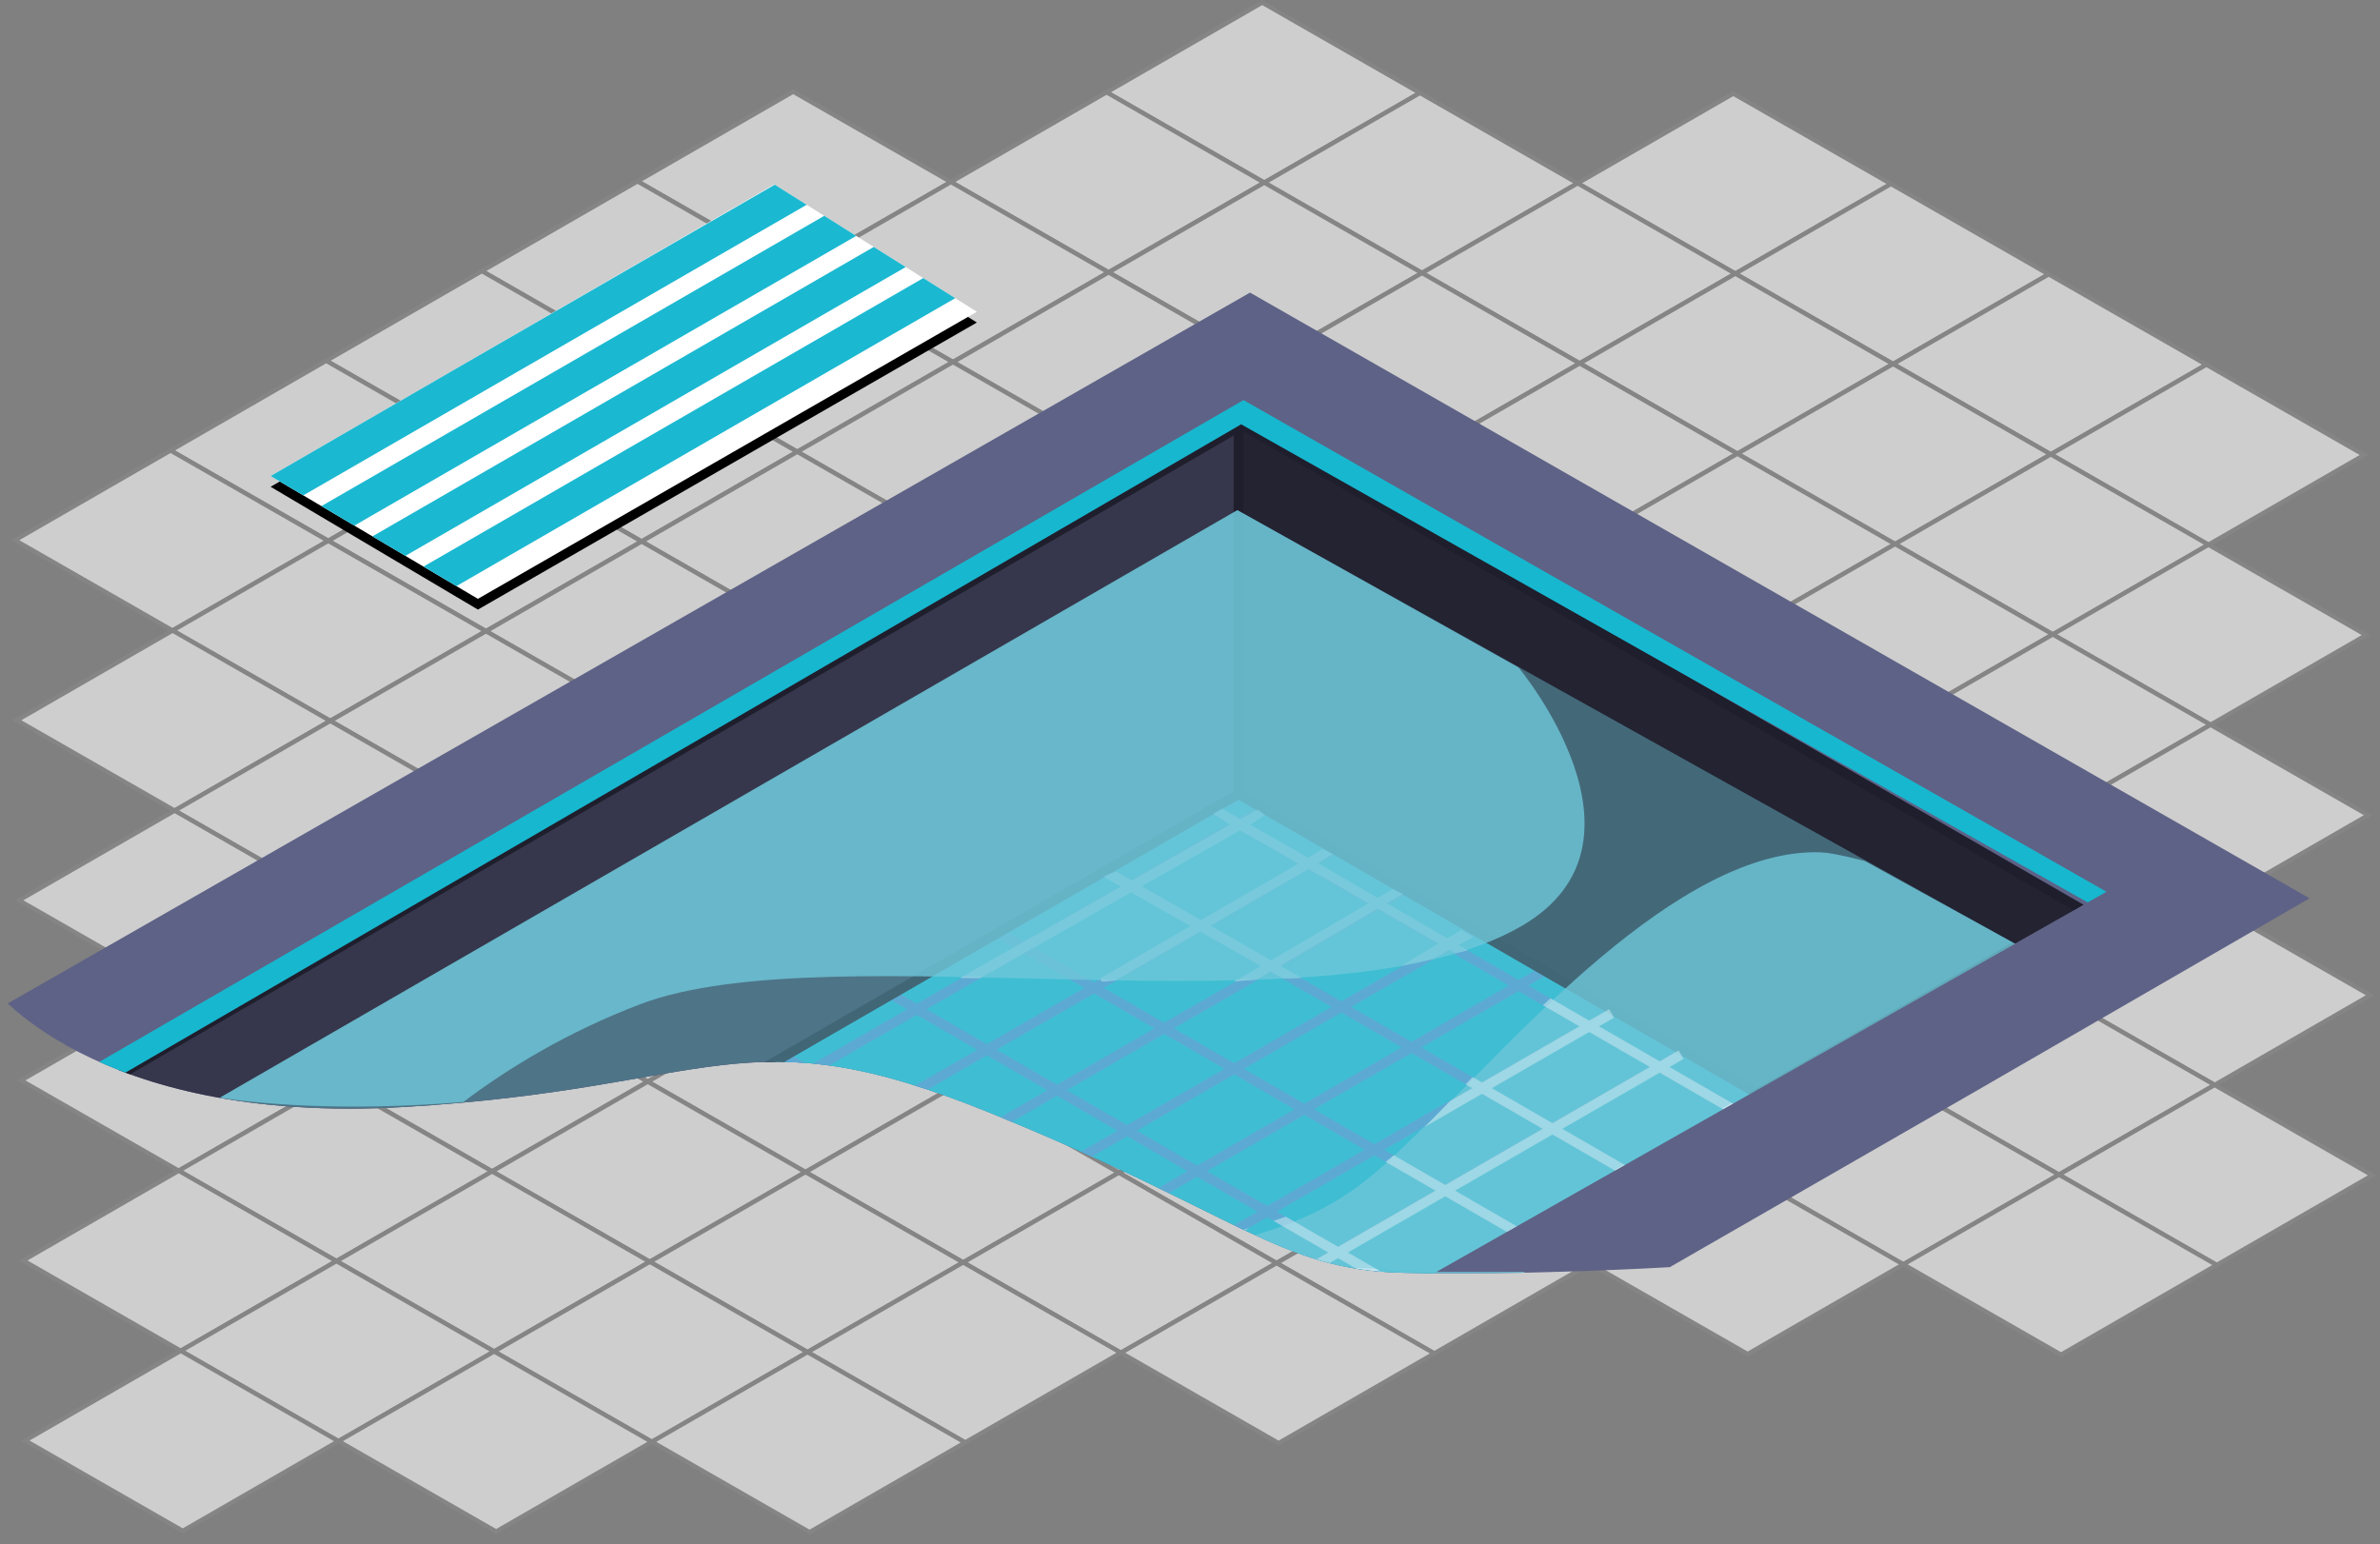 <?xml version="1.0" encoding="iso-8859-1"?>
<!-- Generator: Adobe Illustrator 25.0.1, SVG Export Plug-In . SVG Version: 6.00 Build 0)  -->
<svg version="1.1" xmlns="http://www.w3.org/2000/svg" xmlns:xlink="http://www.w3.org/1999/xlink" x="0px" y="0px"
	 width="343.676px" height="223.045px" viewBox="0 0 343.676 223.045" style="enable-background:new 0 0 343.676 223.045;"
	 xml:space="preserve">
<rect x="0" y="0" width="343.676" height="223.045" fill="#808080" stroke="none"/>
<g id="R&#xE9;teg_1">
	<g style="opacity:0.61;">
		<polygon style="fill:#FFFFFF;stroke:#878787;stroke-width:0.638;stroke-miterlimit:10;" points="250.585,39.516 227.812,26.466 
			250.29,13.511 273.063,26.56 		"/>
		<polygon style="fill:#FFFFFF;stroke:#878787;stroke-width:0.638;stroke-miterlimit:10;" points="273.358,52.565 250.585,39.516 
			273.063,26.56 295.836,39.609 		"/>
		<polygon style="fill:#FFFFFF;stroke:#878787;stroke-width:0.638;stroke-miterlimit:10;" points="296.131,65.614 273.358,52.565 
			295.836,39.609 318.609,52.658 		"/>
		<polygon style="fill:#FFFFFF;stroke:#878787;stroke-width:0.638;stroke-miterlimit:10;" points="318.904,78.664 296.131,65.614 
			318.609,52.658 341.382,65.708 		"/>
		<polygon style="fill:#FFFFFF;stroke:#878787;stroke-width:0.638;stroke-miterlimit:10;" points="182.561,26.373 159.788,13.324 
			182.266,0.368 205.039,13.417 		"/>
		<polygon style="fill:#FFFFFF;stroke:#878787;stroke-width:0.638;stroke-miterlimit:10;" points="205.334,39.422 182.561,26.373 
			205.039,13.417 227.812,26.466 		"/>
		<polygon style="fill:#FFFFFF;stroke:#878787;stroke-width:0.638;stroke-miterlimit:10;" points="228.107,52.472 205.334,39.422 
			227.812,26.466 250.585,39.516 		"/>
		<polygon style="fill:#FFFFFF;stroke:#878787;stroke-width:0.638;stroke-miterlimit:10;" points="250.88,65.521 228.107,52.472 
			250.585,39.516 273.358,52.565 		"/>
		<polygon style="fill:#FFFFFF;stroke:#878787;stroke-width:0.638;stroke-miterlimit:10;" points="273.653,78.57 250.88,65.521 
			273.358,52.565 296.131,65.614 		"/>
		<polygon style="fill:#FFFFFF;stroke:#878787;stroke-width:0.638;stroke-miterlimit:10;" points="296.426,91.62 273.653,78.57 
			296.131,65.614 318.904,78.664 		"/>
		<polygon style="fill:#FFFFFF;stroke:#878787;stroke-width:0.638;stroke-miterlimit:10;" points="319.199,104.669 296.426,91.62 
			318.904,78.664 341.677,91.713 		"/>
		<polygon style="fill:#FFFFFF;stroke:#878787;stroke-width:0.638;stroke-miterlimit:10;" points="160.083,39.329 137.31,26.28 
			159.788,13.324 182.561,26.373 		"/>
		<polygon style="fill:#FFFFFF;stroke:#878787;stroke-width:0.638;stroke-miterlimit:10;" points="182.856,52.378 160.083,39.329 
			182.561,26.373 205.334,39.422 		"/>
		<polygon style="fill:#FFFFFF;stroke:#878787;stroke-width:0.638;stroke-miterlimit:10;" points="205.629,65.428 182.856,52.378 
			205.334,39.422 228.107,52.472 		"/>
		<polygon style="fill:#FFFFFF;stroke:#878787;stroke-width:0.638;stroke-miterlimit:10;" points="228.402,78.477 205.629,65.428 
			228.107,52.472 250.88,65.521 		"/>
		<polygon style="fill:#FFFFFF;stroke:#878787;stroke-width:0.638;stroke-miterlimit:10;" points="251.175,91.526 228.402,78.477 
			250.88,65.521 273.653,78.57 		"/>
		<polygon style="fill:#FFFFFF;stroke:#878787;stroke-width:0.638;stroke-miterlimit:10;" points="273.948,104.575 251.175,91.526 
			273.653,78.57 296.426,91.62 		"/>
		<polygon style="fill:#FFFFFF;stroke:#878787;stroke-width:0.638;stroke-miterlimit:10;" points="296.721,117.625 
			273.948,104.575 296.426,91.62 319.199,104.669 		"/>
		<polygon style="fill:#FFFFFF;stroke:#878787;stroke-width:0.638;stroke-miterlimit:10;" points="319.502,130.678 
			296.728,117.629 319.207,104.673 341.98,117.722 		"/>
		<polygon style="fill:#FFFFFF;stroke:#878787;stroke-width:0.638;stroke-miterlimit:10;" points="114.832,39.236 92.058,26.186 
			114.537,13.23 137.31,26.28 		"/>
		<polygon style="fill:#FFFFFF;stroke:#878787;stroke-width:0.638;stroke-miterlimit:10;" points="137.605,52.285 114.832,39.236 
			137.31,26.28 160.083,39.329 		"/>
		<polygon style="fill:#FFFFFF;stroke:#878787;stroke-width:0.638;stroke-miterlimit:10;" points="160.378,65.334 137.605,52.285 
			160.083,39.329 182.856,52.378 		"/>
		<polygon style="fill:#FFFFFF;stroke:#878787;stroke-width:0.638;stroke-miterlimit:10;" points="183.151,78.383 160.378,65.334 
			182.856,52.378 205.629,65.428 		"/>
		<polygon style="fill:#FFFFFF;stroke:#878787;stroke-width:0.638;stroke-miterlimit:10;" points="205.924,91.433 183.151,78.383 
			205.629,65.428 228.402,78.477 		"/>
		<polygon style="fill:#FFFFFF;stroke:#878787;stroke-width:0.638;stroke-miterlimit:10;" points="228.697,104.482 205.924,91.433 
			228.402,78.477 251.175,91.526 		"/>
		<polygon style="fill:#FFFFFF;stroke:#878787;stroke-width:0.638;stroke-miterlimit:10;" points="251.47,117.531 228.697,104.482 
			251.175,91.526 273.948,104.575 		"/>
		<polygon style="fill:#FFFFFF;stroke:#878787;stroke-width:0.638;stroke-miterlimit:10;" points="274.243,130.581 251.47,117.531 
			273.948,104.575 296.721,117.625 		"/>
		<polygon style="fill:#FFFFFF;stroke:#878787;stroke-width:0.638;stroke-miterlimit:10;" points="297.023,143.634 274.25,130.585 
			296.728,117.629 319.502,130.678 		"/>
		<polygon style="fill:#FFFFFF;stroke:#878787;stroke-width:0.638;stroke-miterlimit:10;" points="319.797,156.683 
			297.023,143.634 319.502,130.678 342.275,143.727 		"/>
		<g>
			<polygon style="fill:#FFFFFF;stroke:#878787;stroke-width:0.638;stroke-miterlimit:10;" points="92.354,52.191 69.58,39.142 
				92.058,26.186 114.832,39.236 			"/>
			<polygon style="fill:#FFFFFF;stroke:#878787;stroke-width:0.638;stroke-miterlimit:10;" points="115.127,65.241 92.354,52.191 
				114.832,39.236 137.605,52.285 			"/>
			<polygon style="fill:#FFFFFF;stroke:#878787;stroke-width:0.638;stroke-miterlimit:10;" points="137.9,78.29 115.127,65.241 
				137.605,52.285 160.378,65.334 			"/>
			<polygon style="fill:#FFFFFF;stroke:#878787;stroke-width:0.638;stroke-miterlimit:10;" points="160.673,91.339 137.9,78.29 
				160.378,65.334 183.151,78.383 			"/>
			<polygon style="fill:#FFFFFF;stroke:#878787;stroke-width:0.638;stroke-miterlimit:10;" points="183.446,104.389 
				160.673,91.339 183.151,78.383 205.924,91.433 			"/>
			<polygon style="fill:#FFFFFF;stroke:#878787;stroke-width:0.638;stroke-miterlimit:10;" points="206.219,117.438 
				183.446,104.389 205.924,91.433 228.697,104.482 			"/>
			<polygon style="fill:#FFFFFF;stroke:#878787;stroke-width:0.638;stroke-miterlimit:10;" points="228.992,130.487 
				206.219,117.438 228.697,104.482 251.47,117.531 			"/>
			<polygon style="fill:#FFFFFF;stroke:#878787;stroke-width:0.638;stroke-miterlimit:10;" points="251.765,143.537 
				228.992,130.487 251.47,117.531 274.243,130.581 			"/>
			<polygon style="fill:#FFFFFF;stroke:#878787;stroke-width:0.638;stroke-miterlimit:10;" points="274.545,156.59 
				251.772,143.541 274.25,130.585 297.023,143.634 			"/>
			<polygon style="fill:#FFFFFF;stroke:#878787;stroke-width:0.638;stroke-miterlimit:10;" points="297.319,169.639 
				274.545,156.59 297.023,143.634 319.797,156.683 			"/>
			<polygon style="fill:#FFFFFF;stroke:#878787;stroke-width:0.638;stroke-miterlimit:10;" points="320.092,182.689 
				297.319,169.639 319.797,156.683 342.57,169.733 			"/>
		</g>
		<g>
			<polygon style="fill:#FFFFFF;stroke:#878787;stroke-width:0.638;stroke-miterlimit:10;" points="69.875,65.147 47.102,52.098 
				69.58,39.142 92.354,52.191 			"/>
			<polygon style="fill:#FFFFFF;stroke:#878787;stroke-width:0.638;stroke-miterlimit:10;" points="92.649,78.197 69.875,65.147 
				92.354,52.191 115.127,65.241 			"/>
			<polygon style="fill:#FFFFFF;stroke:#878787;stroke-width:0.638;stroke-miterlimit:10;" points="115.422,91.246 92.649,78.197 
				115.127,65.241 137.9,78.29 			"/>
			<polygon style="fill:#FFFFFF;stroke:#878787;stroke-width:0.638;stroke-miterlimit:10;" points="138.195,104.295 
				115.422,91.246 137.9,78.29 160.673,91.339 			"/>
			<polygon style="fill:#FFFFFF;stroke:#878787;stroke-width:0.638;stroke-miterlimit:10;" points="160.968,117.345 
				138.195,104.295 160.673,91.339 183.446,104.389 			"/>
			<polygon style="fill:#FFFFFF;stroke:#878787;stroke-width:0.638;stroke-miterlimit:10;" points="183.741,130.394 
				160.968,117.345 183.446,104.389 206.219,117.438 			"/>
			<polygon style="fill:#FFFFFF;stroke:#878787;stroke-width:0.638;stroke-miterlimit:10;" points="206.514,143.443 
				183.741,130.394 206.219,117.438 228.992,130.487 			"/>
			<polygon style="fill:#FFFFFF;stroke:#878787;stroke-width:0.638;stroke-miterlimit:10;" points="229.287,156.492 
				206.514,143.443 228.992,130.487 251.765,143.537 			"/>
			<polygon style="fill:#FFFFFF;stroke:#878787;stroke-width:0.638;stroke-miterlimit:10;" points="252.067,169.546 
				229.294,156.497 251.772,143.541 274.545,156.59 			"/>
			<polygon style="fill:#FFFFFF;stroke:#878787;stroke-width:0.638;stroke-miterlimit:10;" points="274.84,182.595 
				252.067,169.546 274.545,156.59 297.319,169.639 			"/>
			<polygon style="fill:#FFFFFF;stroke:#878787;stroke-width:0.638;stroke-miterlimit:10;" points="297.614,195.644 
				274.84,182.595 297.319,169.639 320.092,182.689 			"/>
		</g>
		<polygon style="fill:#FFFFFF;stroke:#878787;stroke-width:0.638;stroke-miterlimit:10;" points="47.397,78.103 24.624,65.054 
			47.102,52.098 69.875,65.147 		"/>
		<polygon style="fill:#FFFFFF;stroke:#878787;stroke-width:0.638;stroke-miterlimit:10;" points="70.17,91.153 47.397,78.103 
			69.875,65.147 92.649,78.197 		"/>
		<polygon style="fill:#FFFFFF;stroke:#878787;stroke-width:0.638;stroke-miterlimit:10;" points="92.944,104.202 70.17,91.153 
			92.649,78.197 115.422,91.246 		"/>
		<polygon style="fill:#FFFFFF;stroke:#878787;stroke-width:0.638;stroke-miterlimit:10;" points="115.717,117.251 92.944,104.202 
			115.422,91.246 138.195,104.295 		"/>
		<polygon style="fill:#FFFFFF;stroke:#878787;stroke-width:0.638;stroke-miterlimit:10;" points="138.49,130.301 115.717,117.251 
			138.195,104.295 160.968,117.345 		"/>
		<polygon style="fill:#FFFFFF;stroke:#878787;stroke-width:0.638;stroke-miterlimit:10;" points="161.263,143.35 138.49,130.301 
			160.968,117.345 183.741,130.394 		"/>
		<polygon style="fill:#FFFFFF;stroke:#878787;stroke-width:0.638;stroke-miterlimit:10;" points="184.036,156.399 161.263,143.35 
			183.741,130.394 206.514,143.443 		"/>
		<polygon style="fill:#FFFFFF;stroke:#878787;stroke-width:0.638;stroke-miterlimit:10;" points="206.809,169.448 
			184.036,156.399 206.514,143.443 229.287,156.492 		"/>
		<polygon style="fill:#FFFFFF;stroke:#878787;stroke-width:0.638;stroke-miterlimit:10;" points="229.589,182.502 
			206.816,169.452 229.294,156.497 252.067,169.546 		"/>
		<polygon style="fill:#FFFFFF;stroke:#878787;stroke-width:0.638;stroke-miterlimit:10;" points="252.362,195.551 
			229.589,182.502 252.067,169.546 274.84,182.595 		"/>
		<polygon style="fill:#FFFFFF;stroke:#878787;stroke-width:0.638;stroke-miterlimit:10;" points="24.919,91.059 2.146,78.01 
			24.624,65.054 47.397,78.103 		"/>
		<polygon style="fill:#FFFFFF;stroke:#878787;stroke-width:0.638;stroke-miterlimit:10;" points="47.692,104.109 24.919,91.059 
			47.397,78.103 70.17,91.153 		"/>
		<polygon style="fill:#FFFFFF;stroke:#878787;stroke-width:0.638;stroke-miterlimit:10;" points="70.465,117.158 47.692,104.109 
			70.17,91.153 92.944,104.202 		"/>
		<polygon style="fill:#FFFFFF;stroke:#878787;stroke-width:0.638;stroke-miterlimit:10;" points="93.239,130.207 70.465,117.158 
			92.944,104.202 115.717,117.251 		"/>
		<polygon style="fill:#FFFFFF;stroke:#878787;stroke-width:0.638;stroke-miterlimit:10;" points="116.012,143.256 93.239,130.207 
			115.717,117.251 138.49,130.301 		"/>
		<polygon style="fill:#FFFFFF;stroke:#878787;stroke-width:0.638;stroke-miterlimit:10;" points="138.785,156.306 
			116.012,143.256 138.49,130.301 161.263,143.35 		"/>
		<polygon style="fill:#FFFFFF;stroke:#878787;stroke-width:0.638;stroke-miterlimit:10;" points="161.558,169.355 
			138.785,156.306 161.263,143.35 184.036,156.399 		"/>
		<polygon style="fill:#FFFFFF;stroke:#878787;stroke-width:0.638;stroke-miterlimit:10;" points="184.331,182.404 
			161.558,169.355 184.036,156.399 206.809,169.448 		"/>
		<polygon style="fill:#FFFFFF;stroke:#878787;stroke-width:0.638;stroke-miterlimit:10;" points="207.111,195.458 
			184.338,182.408 206.816,169.452 229.589,182.502 		"/>
		<polygon style="fill:#FFFFFF;stroke:#878787;stroke-width:0.638;stroke-miterlimit:10;" points="25.214,117.064 2.441,104.015 
			24.919,91.059 47.692,104.109 		"/>
		<polygon style="fill:#FFFFFF;stroke:#878787;stroke-width:0.638;stroke-miterlimit:10;" points="47.987,130.114 25.214,117.064 
			47.692,104.109 70.465,117.158 		"/>
		<polygon style="fill:#FFFFFF;stroke:#878787;stroke-width:0.638;stroke-miterlimit:10;" points="70.761,143.163 47.987,130.114 
			70.465,117.158 93.239,130.207 		"/>
		<polygon style="fill:#FFFFFF;stroke:#878787;stroke-width:0.638;stroke-miterlimit:10;" points="93.534,156.212 70.761,143.163 
			93.239,130.207 116.012,143.256 		"/>
		<polygon style="fill:#FFFFFF;stroke:#878787;stroke-width:0.638;stroke-miterlimit:10;" points="116.307,169.262 93.534,156.212 
			116.012,143.256 138.785,156.306 		"/>
		<polygon style="fill:#FFFFFF;stroke:#878787;stroke-width:0.638;stroke-miterlimit:10;" points="139.08,182.311 116.307,169.262 
			138.785,156.306 161.558,169.355 		"/>
		<polygon style="fill:#FFFFFF;stroke:#878787;stroke-width:0.638;stroke-miterlimit:10;" points="161.853,195.36 139.08,182.311 
			161.558,169.355 184.331,182.404 		"/>
		<polygon style="fill:#FFFFFF;stroke:#878787;stroke-width:0.638;stroke-miterlimit:10;" points="184.633,208.414 161.86,195.364 
			184.338,182.408 207.111,195.458 		"/>
		<polygon style="fill:#FFFFFF;stroke:#878787;stroke-width:0.638;stroke-miterlimit:10;" points="25.509,143.07 2.736,130.02 
			25.214,117.064 47.987,130.114 		"/>
		<polygon style="fill:#FFFFFF;stroke:#878787;stroke-width:0.638;stroke-miterlimit:10;" points="48.282,156.119 25.509,143.07 
			47.987,130.114 70.761,143.163 		"/>
		<polygon style="fill:#FFFFFF;stroke:#878787;stroke-width:0.638;stroke-miterlimit:10;" points="71.056,169.168 48.282,156.119 
			70.761,143.163 93.534,156.212 		"/>
		<polygon style="fill:#FFFFFF;stroke:#878787;stroke-width:0.638;stroke-miterlimit:10;" points="93.829,182.218 71.056,169.168 
			93.534,156.212 116.307,169.262 		"/>
		<polygon style="fill:#FFFFFF;stroke:#878787;stroke-width:0.638;stroke-miterlimit:10;" points="116.602,195.267 93.829,182.218 
			116.307,169.262 139.08,182.311 		"/>
		<polygon style="fill:#FFFFFF;stroke:#878787;stroke-width:0.638;stroke-miterlimit:10;" points="139.375,208.316 
			116.602,195.267 139.08,182.311 161.853,195.36 		"/>
		<polygon style="fill:#FFFFFF;stroke:#878787;stroke-width:0.638;stroke-miterlimit:10;" points="25.804,169.075 3.031,156.026 
			25.509,143.07 48.282,156.119 		"/>
		<polygon style="fill:#FFFFFF;stroke:#878787;stroke-width:0.638;stroke-miterlimit:10;" points="48.577,182.124 25.804,169.075 
			48.282,156.119 71.056,169.168 		"/>
		<polygon style="fill:#FFFFFF;stroke:#878787;stroke-width:0.638;stroke-miterlimit:10;" points="71.351,195.173 48.577,182.124 
			71.056,169.168 93.829,182.218 		"/>
		<polygon style="fill:#FFFFFF;stroke:#878787;stroke-width:0.638;stroke-miterlimit:10;" points="94.124,208.223 71.351,195.173 
			93.829,182.218 116.602,195.267 		"/>
		<polygon style="fill:#FFFFFF;stroke:#878787;stroke-width:0.638;stroke-miterlimit:10;" points="116.897,221.272 94.124,208.223 
			116.602,195.267 139.375,208.316 		"/>
		<polygon style="fill:#FFFFFF;stroke:#878787;stroke-width:0.638;stroke-miterlimit:10;" points="26.099,195.08 3.326,182.031 
			25.804,169.075 48.577,182.124 		"/>
		<polygon style="fill:#FFFFFF;stroke:#878787;stroke-width:0.638;stroke-miterlimit:10;" points="48.873,208.129 26.099,195.08 
			48.577,182.124 71.351,195.173 		"/>
		<polygon style="fill:#FFFFFF;stroke:#878787;stroke-width:0.638;stroke-miterlimit:10;" points="71.646,221.179 48.873,208.129 
			71.351,195.173 94.124,208.223 		"/>
		<polygon style="fill:#FFFFFF;stroke:#878787;stroke-width:0.638;stroke-miterlimit:10;" points="26.394,221.085 3.621,208.036 
			26.099,195.08 48.873,208.129 		"/>
	</g>
	<g>
		<polygon points="39.082,70.298 69.011,88.034 141.061,46.577 111.798,28.177 		"/>
		<polygon style="fill:#FFFFFF;" points="39.082,68.747 69.011,86.482 141.061,45.025 111.798,26.625 		"/>
		<g>
			<defs>
				<polygon id="SVGID_1_" points="39.082,68.747 69.011,86.482 141.061,45.025 111.798,26.625 				"/>
			</defs>
			<clipPath id="SVGID_2_">
				<use xlink:href="#SVGID_1_"  style="overflow:visible;"/>
			</clipPath>
			<g style="clip-path:url(#SVGID_2_);">
				
					<line style="fill:none;stroke:#1BB8D1;stroke-width:4.819;stroke-miterlimit:10;" x1="29.993" y1="76.728" x2="127.525" y2="20.417"/>
				
					<line style="fill:none;stroke:#1BB8D1;stroke-width:4.819;stroke-miterlimit:10;" x1="36.865" y1="81.383" x2="134.398" y2="25.073"/>
				
					<line style="fill:none;stroke:#1BB8D1;stroke-width:4.819;stroke-miterlimit:10;" x1="43.738" y1="86.039" x2="141.27" y2="29.728"/>
				
					<line style="fill:none;stroke:#1BB8D1;stroke-width:4.819;stroke-miterlimit:10;" x1="50.61" y1="90.694" x2="148.143" y2="34.384"/>
			</g>
		</g>
	</g>
	<g>
		<defs>
			<path id="SVGID_3_" d="M-1.488,142.127c0,0,14.632,20.396,59.857,17.736s48.773-13.745,84.687,0.887s41.678,22.613,59.414,23.056
				c17.736,0.443,38.655-0.812,38.655-0.812l102.551-58.974L235.281,19.752l-63.404,0.887L118.67,67.195L4.72,131.486
				L-1.488,142.127z"/>
		</defs>
		<clipPath id="SVGID_4_">
			<use xlink:href="#SVGID_3_"  style="overflow:visible;"/>
		</clipPath>
		<g style="clip-path:url(#SVGID_4_);">
			<g>
				<g>
					<polygon style="fill:#5E6286;" points="8.959,317.305 -144.967,228.507 180.505,42.254 333.504,129.729 					"/>
					<g>
						<defs>
							<polygon id="SVGID_5_" points="-116.12,228.82 179.564,57.775 304.203,128.796 6.794,297.489 							"/>
						</defs>
						<clipPath id="SVGID_6_">
							<use xlink:href="#SVGID_5_"  style="overflow:visible;"/>
						</clipPath>
						<g style="clip-path:url(#SVGID_6_);">
							<polygon style="fill:#1CB8D0;" points="180.523,113.947 -68.513,255.293 6.533,298.348 254.818,157.33 							"/>
							<g>
								<g>
									
										<line style="fill:none;stroke:#4F96D1;stroke-width:1.414;stroke-miterlimit:10;" x1="-62.645" y1="258.362" x2="183.984" y2="115.97"/>
									
										<line style="fill:none;stroke:#4F96D1;stroke-width:1.414;stroke-miterlimit:10;" x1="185.692" y1="126.67" x2="194.03" y2="121.856"/>
									
										<line style="fill:none;stroke:#4F96D1;stroke-width:1.414;stroke-miterlimit:10;" x1="-52.599" y1="264.247" x2="185.692" y2="126.67"/>
									
										<line style="fill:none;stroke:#4F96D1;stroke-width:1.414;stroke-miterlimit:10;" x1="-42.553" y1="270.133" x2="204.076" y2="127.741"/>
									
										<line style="fill:none;stroke:#4F96D1;stroke-width:1.414;stroke-miterlimit:10;" x1="-32.507" y1="276.018" x2="214.122" y2="133.627"/>
									
										<line style="fill:none;stroke:#4F96D1;stroke-width:1.414;stroke-miterlimit:10;" x1="-22.461" y1="281.904" x2="224.168" y2="139.512"/>
									
										<line style="fill:none;stroke:#4F96D1;stroke-width:1.414;stroke-miterlimit:10;" x1="-12.415" y1="287.789" x2="234.214" y2="145.398"/>
									
										<line style="fill:none;stroke:#4F96D1;stroke-width:1.414;stroke-miterlimit:10;" x1="-2.369" y1="293.675" x2="244.26" y2="151.284"/>
								</g>
								<g>
									
										<line style="fill:none;stroke:#4F96D1;stroke-width:1.414;stroke-miterlimit:10;" x1="17.051" y1="293.566" x2="-59.472" y2="249.385"/>
									
										<line style="fill:none;stroke:#4F96D1;stroke-width:1.414;stroke-miterlimit:10;" x1="32.645" y1="284.702" x2="-43.878" y2="240.522"/>
									
										<line style="fill:none;stroke:#4F96D1;stroke-width:1.414;stroke-miterlimit:10;" x1="48.239" y1="275.839" x2="-28.284" y2="231.659"/>
									
										<line style="fill:none;stroke:#4F96D1;stroke-width:1.414;stroke-miterlimit:10;" x1="63.833" y1="266.976" x2="-12.689" y2="222.796"/>
									
										<line style="fill:none;stroke:#4F96D1;stroke-width:1.414;stroke-miterlimit:10;" x1="79.428" y1="258.113" x2="2.905" y2="213.932"/>
									
										<line style="fill:none;stroke:#4F96D1;stroke-width:1.414;stroke-miterlimit:10;" x1="95.022" y1="249.25" x2="18.499" y2="205.069"/>
									
										<line style="fill:none;stroke:#4F96D1;stroke-width:1.414;stroke-miterlimit:10;" x1="110.616" y1="240.386" x2="34.093" y2="196.206"/>
									
										<line style="fill:none;stroke:#4F96D1;stroke-width:1.414;stroke-miterlimit:10;" x1="126.21" y1="231.523" x2="49.687" y2="187.343"/>
									
										<line style="fill:none;stroke:#4F96D1;stroke-width:1.414;stroke-miterlimit:10;" x1="141.805" y1="222.66" x2="65.282" y2="178.479"/>
									
										<line style="fill:none;stroke:#4F96D1;stroke-width:1.414;stroke-miterlimit:10;" x1="157.399" y1="213.797" x2="80.876" y2="169.616"/>
									
										<line style="fill:none;stroke:#4F96D1;stroke-width:1.414;stroke-miterlimit:10;" x1="172.993" y1="204.934" x2="96.47" y2="160.753"/>
									
										<line style="fill:none;stroke:#4F96D1;stroke-width:1.414;stroke-miterlimit:10;" x1="188.587" y1="196.07" x2="112.064" y2="151.89"/>
									
										<line style="fill:none;stroke:#4F96D1;stroke-width:1.414;stroke-miterlimit:10;" x1="204.182" y1="187.207" x2="127.659" y2="143.027"/>
									
										<line style="fill:none;stroke:#4F96D1;stroke-width:1.414;stroke-miterlimit:10;" x1="219.776" y1="178.344" x2="143.253" y2="134.163"/>
									
										<line style="fill:none;stroke:#4F96D1;stroke-width:1.414;stroke-miterlimit:10;" x1="235.37" y1="169.481" x2="158.847" y2="125.3"/>
									
										<line style="fill:none;stroke:#4F96D1;stroke-width:1.414;stroke-miterlimit:10;" x1="250.964" y1="160.617" x2="174.441" y2="116.437"/>
								</g>
							</g>
							<polygon style="fill:#36374C;stroke:#1F1E2C;stroke-width:1.414;stroke-miterlimit:10;" points="-112.361,230.231 
								179.212,61.476 179.212,114.468 -69.09,257.824 							"/>
							<polygon style="fill:#232332;stroke:#1F1E2C;stroke-width:1.414;stroke-miterlimit:10;" points="178.843,61.068 
								302.475,132.402 256.852,159.724 178.843,114.686 							"/>
							<polyline style="fill:none;stroke:#17B7CF;stroke-width:4.009;stroke-miterlimit:10;" points="-115.496,230.231 
								179.212,58.968 308.119,131.775 							"/>
						</g>
					</g>
				</g>
				<path style="opacity:0.81;fill:#6EC6D9;" d="M82.329,261.681L297.577,139.91l-28.289-15.558c0,0-4.389-1.191-6.351-1.263
					c-20.69-0.765-45.152,28.22-55.813,38.254c-10.661,10.034-14.424,16.305-43.271,20.695c-28.847,4.39-52.05,15.678-62.711,26.966
					C90.481,220.292,81.701,235.342,82.329,261.681z"/>
				<g style="opacity:0.6;">
					<defs>
						<path id="SVGID_7_" style="opacity:0.6;" d="M181.325,274.842l135.761-129.057c0,0-41.077-19.08-61.771-18.453
							s-40.188,26.598-50.849,36.632c-10.661,10.034-19.482,13.789-48.329,18.179c-28.847,4.39-51.956,19.816-62.617,31.104
							C82.859,224.535,74.079,239.586,181.325,274.842z"/>
					</defs>
					<clipPath id="SVGID_8_">
						<use xlink:href="#SVGID_7_"  style="overflow:visible;"/>
					</clipPath>
					<g style="clip-path:url(#SVGID_8_);">
						<g>
							
								<line style="fill:none;stroke:#B6DFE9;stroke-width:1.414;stroke-miterlimit:10;" x1="-62.645" y1="258.362" x2="183.984" y2="115.97"/>
							
								<line style="fill:none;stroke:#B6DFE9;stroke-width:1.414;stroke-miterlimit:10;" x1="-52.599" y1="264.247" x2="194.03" y2="121.856"/>
							
								<line style="fill:none;stroke:#B6DFE9;stroke-width:1.414;stroke-miterlimit:10;" x1="-42.553" y1="270.133" x2="204.076" y2="127.741"/>
							
								<line style="fill:none;stroke:#B6DFE9;stroke-width:1.414;stroke-miterlimit:10;" x1="-32.507" y1="276.018" x2="214.122" y2="133.627"/>
							
								<line style="fill:none;stroke:#FFFFFF;stroke-width:1.414;stroke-miterlimit:10;" x1="-22.461" y1="281.904" x2="222.365" y2="140.554"/>
							
								<line style="fill:none;stroke:#FFFFFF;stroke-width:1.414;stroke-miterlimit:10;" x1="-12.415" y1="287.789" x2="232.712" y2="146.355"/>
							
								<line style="fill:none;stroke:#FFFFFF;stroke-width:1.414;stroke-miterlimit:10;" x1="-2.369" y1="293.675" x2="242.746" y2="152.313"/>
						</g>
						<g>
							
								<line style="fill:none;stroke:#B6DFE9;stroke-width:1.414;stroke-miterlimit:10;" x1="17.051" y1="293.566" x2="-59.472" y2="249.385"/>
							
								<line style="fill:none;stroke:#B6DFE9;stroke-width:1.414;stroke-miterlimit:10;" x1="32.645" y1="284.702" x2="-43.878" y2="240.522"/>
							
								<line style="fill:none;stroke:#B6DFE9;stroke-width:1.414;stroke-miterlimit:10;" x1="48.239" y1="275.839" x2="-28.284" y2="231.659"/>
							
								<line style="fill:none;stroke:#B6DFE9;stroke-width:1.414;stroke-miterlimit:10;" x1="63.833" y1="266.976" x2="-12.689" y2="222.796"/>
							
								<line style="fill:none;stroke:#B6DFE9;stroke-width:1.414;stroke-miterlimit:10;" x1="79.428" y1="258.113" x2="2.905" y2="213.932"/>
							
								<line style="fill:none;stroke:#B6DFE9;stroke-width:1.414;stroke-miterlimit:10;" x1="95.022" y1="249.25" x2="18.499" y2="205.069"/>
							
								<line style="fill:none;stroke:#B6DFE9;stroke-width:1.414;stroke-miterlimit:10;" x1="110.616" y1="240.386" x2="34.093" y2="196.206"/>
							
								<line style="fill:none;stroke:#B6DFE9;stroke-width:1.414;stroke-miterlimit:10;" x1="126.21" y1="231.523" x2="49.687" y2="187.343"/>
							
								<line style="fill:none;stroke:#B6DFE9;stroke-width:1.414;stroke-miterlimit:10;" x1="141.805" y1="222.66" x2="65.282" y2="178.479"/>
							
								<line style="fill:none;stroke:#B6DFE9;stroke-width:1.414;stroke-miterlimit:10;" x1="157.399" y1="213.797" x2="80.876" y2="169.616"/>
							
								<line style="fill:none;stroke:#B6DFE9;stroke-width:1.414;stroke-miterlimit:10;" x1="172.993" y1="204.934" x2="96.47" y2="160.753"/>
							
								<line style="fill:none;stroke:#B6DFE9;stroke-width:1.414;stroke-miterlimit:10;" x1="188.587" y1="196.07" x2="112.064" y2="151.89"/>
							
								<line style="fill:none;stroke:#FFFFFF;stroke-width:1.414;stroke-miterlimit:10;" x1="204.182" y1="187.207" x2="127.659" y2="143.027"/>
							
								<line style="fill:none;stroke:#FFFFFF;stroke-width:1.414;stroke-miterlimit:10;" x1="219.776" y1="178.344" x2="143.253" y2="134.163"/>
							
								<line style="fill:none;stroke:#FFFFFF;stroke-width:1.414;stroke-miterlimit:10;" x1="235.37" y1="169.481" x2="158.847" y2="125.3"/>
							
								<line style="fill:none;stroke:#FFFFFF;stroke-width:1.414;stroke-miterlimit:10;" x1="250.964" y1="160.617" x2="174.441" y2="116.437"/>
						</g>
					</g>
				</g>
			</g>
			<polygon style="opacity:0.43;fill:#6EC6D9;" points="31.727,158.537 178.678,73.674 290.629,136.108 207.443,183.669 
				73.607,177.141 			"/>
		</g>
	</g>
	<polygon style="fill:#5E6286;" points="304.203,128.796 207.443,183.669 221.383,183.669 315.091,130.71 	"/>
	<path style="opacity:0.47;fill:#FFFFFF;" d="M212.752,135.31l-1.746-0.998l-2.02,1.204l-8.719-5.068l2.342-1.374l-1.496-0.665
		c0,0-0.83,0.487-2.167,1.271l-8.634-5.019l2.155-1.323l-1.451-0.769l-2.109,1.296l-8.378-4.752l2.128-1.428l-1.033-0.787
		l-2.541,1.395l-2.645-1.5l-1.263,0.726l2.451,1.574l-14.198,8.063l-2.304-1.324l-1.829,0.748l2.574,1.46l-23.192,13.171
		c0.961,0.014,1.92,0.025,2.878,0.034l21.77-12.38l8.592,4.874l-13.048,7.547l0.26,0.423c0.644-0.032,1.284-0.066,1.922-0.103
		l12.257-7.078l8.792,4.988c-2.232,1.293-3.765,2.172-3.85,2.193l3.242-0.249l1.983-1.163l1.758,0.997l2.66-0.083l-3.019-1.735
		l14.079-8.259c3.199,1.848,6.565,3.793,8.767,5.052l-5.361,3.196l4.572-0.998l2.382-1.293c0.524,0.294,0.837,0.464,0.86,0.462
		l1.746-0.416l-1.299-0.755L212.752,135.31z M164.874,127.987l14.198-8.074l8.459,4.798l-14.132,8.174L164.874,127.987z
		 M183.516,138.697l-8.733-5.017l14.153-8.172l1.243,0.705c0.079-0.006,3.477,1.948,7.449,4.241
		C193.87,132.655,187.851,136.177,183.516,138.697z"/>
	<path style="opacity:0.81;fill:#6EC6D9;" d="M219.284,96.401l-40.606-22.727L31.727,158.537c5.361,0.801,17.517,2.05,35.173,0.612
		c6.526-4.92,15.004-10.096,25.452-14.088c27.981-10.693,99.478,4.937,127.411-11.358C240.4,121.664,219.284,96.401,219.284,96.401z
		"/>
</g>
<g id="R&#xE9;teg_3">
	<path style="fill:none;" d="M18.797,155.096"/>
</g>
</svg>
